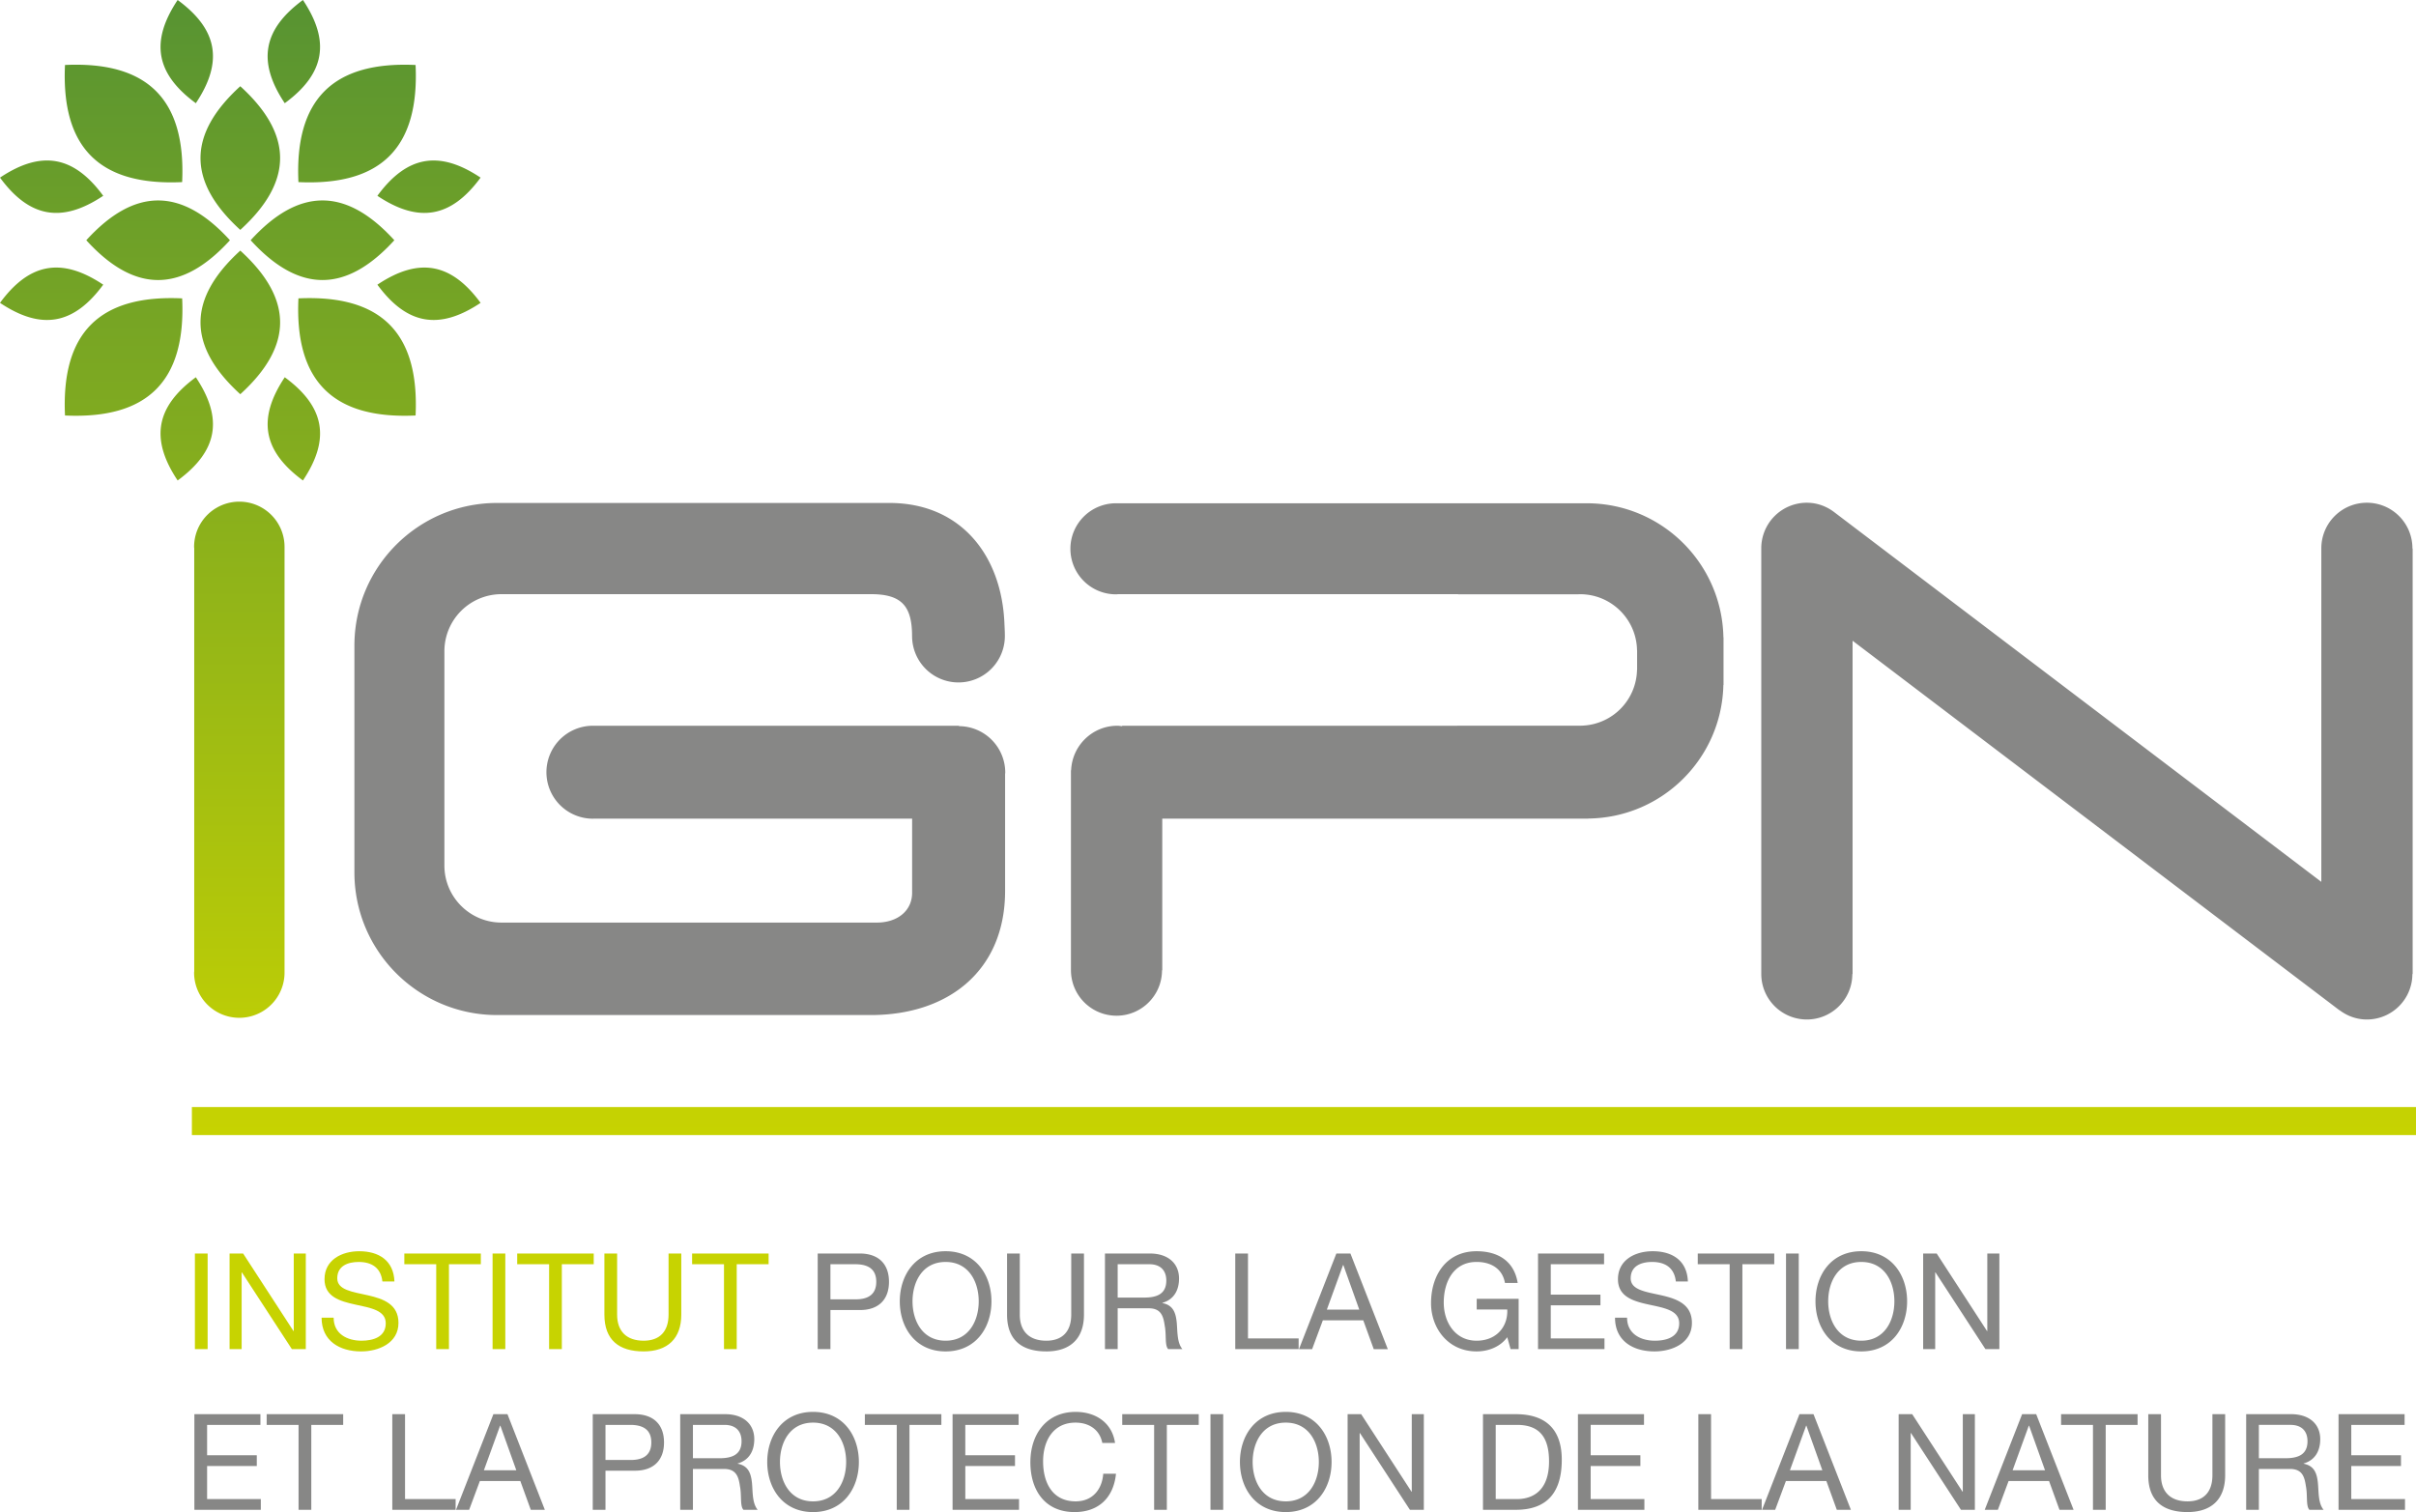 <svg xmlns="http://www.w3.org/2000/svg" viewBox="0 0 383.369 240"><linearGradient id="a" gradientUnits="userSpaceOnUse" x1="191.684" y1="180.161" x2="191.684"><stop offset="0" stop-color="#c7d301"/><stop offset="1" stop-color="#579332"/></linearGradient><path d="M30.448 175.717v4.444h352.92v-4.444H30.449zM62.573 38.131c-7.67-8.42-15.13-8.42-22.8 0 7.67 8.42 15.13 8.42 22.8 0zm3.372 27.817c.613-13.118-5.467-19.198-18.589-18.589-.61 13.122 5.477 19.202 18.59 18.59zM76.26 48.07c-4.674-6.367-9.802-7.272-16.376-2.885 4.678 6.37 9.805 7.273 16.376 2.885zm-38.13 14.5c8.422-7.665 8.422-15.124 0-22.793-8.415 7.669-8.415 15.128 0 22.794zM13.692 38.132c7.665 8.42 15.124 8.42 22.796 0-7.672-8.42-15.13-8.42-22.796 0zm46.19-7.053c6.574 4.387 11.702 3.482 16.376-2.885-6.57-4.39-11.698-3.488-16.376 2.885zm6.062-20.764c-13.112-.61-19.198 5.47-18.589 18.589 13.122.613 19.202-5.47 18.59-18.59zM48.07 76.262c4.388-6.577 3.483-11.701-2.884-16.382-4.385 6.58-3.483 11.702 2.884 16.382zM16.38 45.184C9.802 40.797 4.678 41.702 0 48.07c6.571 4.388 11.699 3.485 16.38-2.885zm0-14.106C11.7 24.705 6.571 23.802 0 28.193c4.678 6.367 9.802 7.272 16.38 2.885zm-6.065 34.87c13.119.613 19.202-5.467 18.59-18.589-13.122-.61-19.202 5.47-18.59 18.59zM48.069 0c-6.367 4.68-7.27 9.805-2.884 16.382C51.552 11.702 52.457 6.58 48.069 0zM31.075 59.88c-6.367 4.68-7.27 9.805-2.885 16.382 6.37-4.68 7.272-9.802 2.885-16.382zm-2.172-30.977c.613-13.119-5.47-19.199-18.59-18.59-.611 13.12 5.469 19.203 18.59 18.59zm2.172-12.521C35.462 9.805 34.56 4.68 28.19 0c-4.385 6.58-3.482 11.702 2.885 16.382zm7.053 20.107c8.423-7.669 8.423-15.128 0-22.8-8.414 7.672-8.414 15.131 0 22.8zm-7.33 117.883a7.176 7.176 0 1 0 14.353 0V86.796a7.176 7.176 0 0 0-14.352.009c0 .071.017.14.02.207v67.153c-.003.068-.02.136-.02.207z" fill="url(#a)"/><path d="M30.927 214.138h2.02V198.96h-2.02v15.178zm15.687-2.87h-.044l-7.991-12.307H36.43v15.178h1.914V201.96h.041l7.93 12.178h2.21V198.96h-1.912v12.308zm11.769-5.674c-2.444-.554-4.867-.829-4.867-2.699 0-1.979 1.698-2.594 3.4-2.594 2.082 0 3.529.935 3.763 3.103h1.911c-.124-3.34-2.485-4.805-5.589-4.805-2.763 0-5.506 1.362-5.506 4.441 0 2.787 2.444 3.489 4.867 4.021 2.423.53 4.85.894 4.85 2.977 0 2.186-2.021 2.763-3.85 2.763-2.296 0-4.42-1.107-4.42-3.657h-1.914c0 3.698 2.87 5.355 6.27 5.355 2.765 0 5.931-1.296 5.931-4.526 0-2.977-2.423-3.826-4.846-4.38zm5.776-4.933h5.06v13.477h2.02v-13.477h5.06v-1.7h-12.14v1.7zm14.003 13.477h2.02V198.96h-2.02v15.178zm3.91-13.477h5.059v13.477h2.02v-13.477h5.06v-1.7H82.07v1.7zm24.014 7.995c0 2.677-1.402 4.145-3.952 4.145-2.681 0-4.21-1.468-4.21-4.145v-9.696h-2.018v9.696c0 4.038 2.316 5.843 6.228 5.843 3.784 0 5.973-2.018 5.973-5.843v-9.696h-2.02v9.696zm3.737-9.696v1.701h5.059v13.477h2.02v-13.477h5.06v-1.7h-12.14z" fill="#c7d301"/><path d="M382.796 87.058c0-.012.006-.026.006-.035a7.227 7.227 0 0 0-7.228-7.228 7.227 7.227 0 0 0-7.228 7.228c0 .009.003.023.003.035h-.003v52.913L291.25 81.44l-.003.003c-1.246-1.015-2.814-1.648-4.544-1.648a7.224 7.224 0 0 0-7.225 7.228l.002.035h-.002v67.543a7.228 7.228 0 0 0 7.225 7.216c3.985 0 7.219-3.23 7.224-7.216h.039v-52.903l77.256 58.652.01-.015c1.212.917 2.703 1.482 4.342 1.482a7.227 7.227 0 0 0 7.222-7.216h.042V87.058h-.042zM78.881 161.112h59.274c12.503 0 21.332-7.196 21.332-19.702v-18.53c.003-.083.026-.163.026-.249a7.375 7.375 0 0 0-7.34-7.373v-.065h-58.09a7.375 7.375 0 0 0-7.376 7.376 7.375 7.375 0 0 0 7.376 7.376c.041 0 .083-.012.124-.012h50.528v11.607c.074 3.065-2.388 4.894-5.583 4.894H79.577c-5.003 0-9.06-4.057-9.06-9.057v-34.01a9.06 9.06 0 0 1 9.06-9.059h58.643c4.89 0 6.506 1.926 6.506 6.687h.003a7.361 7.361 0 0 0 14.722-.074c0-.628-.035-1.193-.062-1.81-.39-10.933-6.911-19.28-18.272-19.28H78.88c-12.503 0-22.642 10.14-22.642 22.643v35.995c0 12.506 10.14 22.643 22.642 22.643zm98.282.105c3.986 0 7.22-3.23 7.225-7.213h.039v-24.069h67.617v-.015c11.701-.136 21.16-9.526 21.42-21.198h.024v-.459c0-.012.003-.024.003-.032l-.003-.03v-6.586c0-.012.003-.02.003-.033 0-.008-.003-.017-.003-.03v-.384h-.018c-.225-11.784-9.82-21.27-21.654-21.287h-74.653a7.227 7.227 0 1 0 0 14.453c.086 0 .163-.02.249-.024h53.96c-.003.01-.006.015-.01.024h18.951c.136-.006.272-.018.408-.018 4.941 0 8.95 3.959 9.042 8.88h.012V106.342h-.015a9.04 9.04 0 0 1-8.829 8.837v.01H231.25s.003 0 .003.002H178.06v.074c-.249-.023-.488-.074-.746-.074-3.973 0-7.19 3.148-7.35 7.083h-.029v31.729h.003a7.227 7.227 0 0 0 7.225 7.213zm-36.1 42.23c0-2.807-1.636-4.488-4.656-4.488h-6.654v15.178h2.02v-6.204h4.634c3.02.02 4.657-1.678 4.657-4.486zm-5.337 2.784h-3.953v-5.568h3.953c2.275 0 3.32.977 3.32 2.784 0 1.808-1.045 2.808-3.32 2.784zm21.596.32c0-4.124-2.446-7.953-7.272-7.953-4.825 0-7.272 3.829-7.272 7.953 0 4.125 2.447 7.95 7.272 7.95 4.826 0 7.272-3.825 7.272-7.95zm-7.272 6.249c-3.698 0-5.251-3.19-5.251-6.249 0-3.062 1.553-6.251 5.251-6.251s5.252 3.19 5.252 6.251c0 3.06-1.553 6.249-5.252 6.249zm15.979 1.7c3.784 0 5.973-2.019 5.973-5.844v-9.696h-2.02v9.696c0 2.677-1.403 4.145-3.953 4.145-2.68 0-4.21-1.468-4.21-4.145v-9.696h-2.021v9.696c0 4.038 2.32 5.843 6.23 5.843zm18.784-4.104c.3 1.491-.02 3.127.554 3.743h2.254c-.852-1.042-.766-2.699-.893-4.187-.148-1.49-.51-2.784-2.275-3.124v-.044c1.828-.51 2.636-2.018 2.636-3.85 0-2.42-1.764-3.973-4.613-3.973h-7.142v15.178h2.018v-6.483h4.932c1.955 0 2.316 1.252 2.53 2.74zm-7.461-4.44v-5.294h5.018c1.89 0 2.698 1.104 2.698 2.592 0 2.213-1.616 2.701-3.506 2.701h-4.21zm28.713 6.481h-8.036v-13.476h-2.02v15.178h10.056v-1.702zm.054 1.704h2.086l1.701-4.572h6.418l1.66 4.572h2.233l-5.932-15.178h-2.234l-5.932 15.178zm7.039-13.353l2.53 7.08h-5.146l2.574-7.08h.042zm26.011 11.46l.53 1.89h1.278v-7.991h-6.654v1.701h4.846c.127 2.763-1.746 4.953-4.867 4.953-3.379 0-5.21-2.894-5.21-6.06 0-3.251 1.53-6.443 5.21-6.443 2.252 0 4.1 1.044 4.503 3.34h2.021c-.574-3.55-3.207-5.039-6.524-5.039-4.808 0-7.228 3.829-7.228 8.25 0 3.955 2.698 7.65 7.228 7.65 1.784 0 3.698-.657 4.867-2.252zm15.363-11.586v-1.701h-10.48v15.178h10.545v-1.702h-8.523v-5.251h7.881v-1.698h-7.881v-4.826h8.458zm9.093 4.932c-2.447-.554-4.867-.829-4.867-2.699 0-1.979 1.698-2.594 3.4-2.594 2.08 0 3.53.935 3.763 3.103h1.911c-.127-3.34-2.485-4.805-5.592-4.805-2.763 0-5.503 1.362-5.503 4.441 0 2.787 2.444 3.489 4.867 4.021 2.423.53 4.847.894 4.847 2.977 0 2.186-2.018 2.763-3.847 2.763-2.298 0-4.423-1.107-4.423-3.657h-1.911c0 3.698 2.867 5.355 6.27 5.355 2.763 0 5.931-1.296 5.931-4.526 0-2.977-2.423-3.826-4.846-4.38zm10.837 8.544h2.02v-13.477h5.057v-1.7h-12.14v1.7h5.063v13.477zm8.941-15.178v15.178h2.021V198.96h-2.02zm11.944-.362c-4.826 0-7.267 3.829-7.267 7.953 0 4.125 2.441 7.95 7.267 7.95s7.272-3.825 7.272-7.95c0-4.124-2.447-7.953-7.272-7.953zm0 14.202c-3.698 0-5.249-3.19-5.249-6.249 0-3.062 1.55-6.251 5.249-6.251 3.701 0 5.252 3.19 5.252 6.251 0 3.06-1.55 6.249-5.252 6.249zm11.773-10.84l7.929 12.179h2.21V198.96h-1.914v12.308h-.042l-7.991-12.308h-2.148v15.178h1.911V201.96h.045zM32.863 232.687h7.885v-1.701h-7.885v-4.823h8.46v-1.701h-10.48v15.178h10.544v-1.701h-8.524v-5.252zm9.453-6.524h5.06v13.477h2.02v-13.477h5.06v-1.701h-12.14v1.7zm21.953-1.701h-2.02v15.178H72.3v-1.701H64.27V224.46zm14.023 0L72.36 239.64h2.086l1.701-4.571h6.417l1.66 4.571h2.231l-5.93-15.178h-2.233zm-1.509 8.906l2.571-7.08h.045l2.53 7.08h-5.146zm23.927-8.906h-6.653v15.177h2.02v-6.207h4.633c3.021.02 4.657-1.68 4.657-4.485 0-2.805-1.636-4.485-4.657-4.485zm-.68 7.269h-3.953v-5.568h3.953c2.275 0 3.32.976 3.32 2.784 0 1.808-1.045 2.805-3.32 2.784zm17.022.594v-.039c1.829-.514 2.636-2.02 2.636-3.852 0-2.42-1.763-3.973-4.612-3.973h-7.142v15.178h2.018v-6.483h4.932c1.955 0 2.316 1.255 2.53 2.743.298 1.488-.021 3.121.552 3.74h2.255c-.852-1.042-.766-2.699-.893-4.187-.148-1.488-.51-2.787-2.276-3.127zm-2.89-.87h-4.21v-5.293h5.017c1.891 0 2.699 1.107 2.699 2.595 0 2.207-1.616 2.698-3.506 2.698zm14.852-7.357c-4.825 0-7.27 3.829-7.27 7.953 0 4.121 2.445 7.95 7.27 7.95 4.826 0 7.27-3.829 7.27-7.95 0-4.124-2.444-7.953-7.27-7.953zm0 14.202c-3.698 0-5.251-3.187-5.251-6.249s1.553-6.249 5.251-6.249 5.252 3.187 5.252 6.25c0 3.061-1.553 6.248-5.252 6.248zm8.22-12.137h5.06v13.477h2.02v-13.477h5.06v-1.701h-12.14v1.7zm15.94 6.524h7.885v-1.701h-7.885v-4.823h8.459v-1.701h-10.48v15.178h10.545v-1.701h-8.524v-5.252zm17.509 5.613c-3.633 0-5.166-2.89-5.166-6.355 0-3.17 1.533-6.142 5.145-6.142 2.104 0 3.826 1.08 4.252 3.227h2.02c-.47-3.227-3.082-4.929-6.251-4.929-4.678 0-7.184 3.59-7.184 7.992 0 4.42 2.296 7.908 7.015 7.908 3.826 0 6.187-2.296 6.568-6.08h-2.02c-.19 2.509-1.72 4.379-4.379 4.379zm7.392-12.137h5.059v13.477h2.02v-13.477h5.06v-1.701h-12.14v1.7zm14 13.476h2.022v-15.177h-2.021v15.177zm11.947-15.54c-4.825 0-7.27 3.828-7.27 7.952 0 4.121 2.445 7.95 7.27 7.95s7.27-3.829 7.27-7.95c0-4.124-2.444-7.953-7.27-7.953zm0 14.2c-3.698 0-5.252-3.186-5.252-6.248 0-3.062 1.554-6.249 5.252-6.249s5.249 3.187 5.249 6.25c0 3.061-1.55 6.248-5.249 6.248zm19.996-1.529h-.041l-7.991-12.308h-2.149v15.178h1.912v-12.18h.044l7.93 12.18h2.21V224.46h-1.915v12.308zm16.51-12.307h-5.211v15.178h5.21c5.062 0 7.293-2.87 7.293-7.95 0-4.89-2.615-7.228-7.293-7.228zm.17 13.476h-3.36v-11.775h3.402c3.72 0 5.06 2.187 5.06 5.802 0 5.589-3.722 5.973-5.101 5.973zm11.707-5.252h7.888v-1.701h-7.888v-4.823h8.462v-1.701h-10.483v15.178h10.545v-1.701h-8.524v-5.252zm19.103-8.225h-2.02v15.178h10.053v-1.701h-8.033V224.46zm14.024 0l-5.933 15.178h2.086l1.702-4.571h6.417l1.657 4.571h2.236l-5.932-15.178h-2.233zm-1.51 8.906l2.572-7.08h.044l2.53 7.08h-5.145zm27.434 3.402h-.041l-7.991-12.308h-2.148v15.178h1.911v-12.18h.044l7.93 12.18h2.21V224.46h-1.915v12.308zm9.412-12.308l-5.933 15.178h2.086l1.702-4.571h6.417l1.657 4.571h2.236l-5.932-15.178h-2.233zm-1.51 8.906l2.572-7.08h.044l2.53 7.08h-5.145zm7.692-7.205h5.059v13.477h2.02v-13.477h5.06v-1.701h-12.14v1.7zm24.014 7.99c0 2.681-1.403 4.146-3.953 4.146-2.677 0-4.207-1.465-4.207-4.145v-9.693h-2.02v9.693c0 4.038 2.316 5.846 6.227 5.846 3.787 0 5.974-2.02 5.974-5.846v-9.693h-2.021v9.693zm14.472-1.828v-.039c1.829-.514 2.637-2.02 2.637-3.852 0-2.42-1.767-3.973-4.613-3.973h-7.142v15.178h2.018v-6.483h4.932c1.955 0 2.316 1.255 2.53 2.743.295 1.488-.024 3.121.553 3.74h2.251c-.849-1.042-.763-2.699-.893-4.187-.148-1.488-.506-2.787-2.273-3.127zm-2.89-.87h-4.21v-5.293h5.017c1.891 0 2.699 1.107 2.699 2.595 0 2.207-1.616 2.698-3.506 2.698zm10.452 1.232h7.888v-1.701h-7.888v-4.823h8.461v-1.701h-10.482v15.178h10.545v-1.701h-8.524v-5.252z" fill="#878786"/></svg>